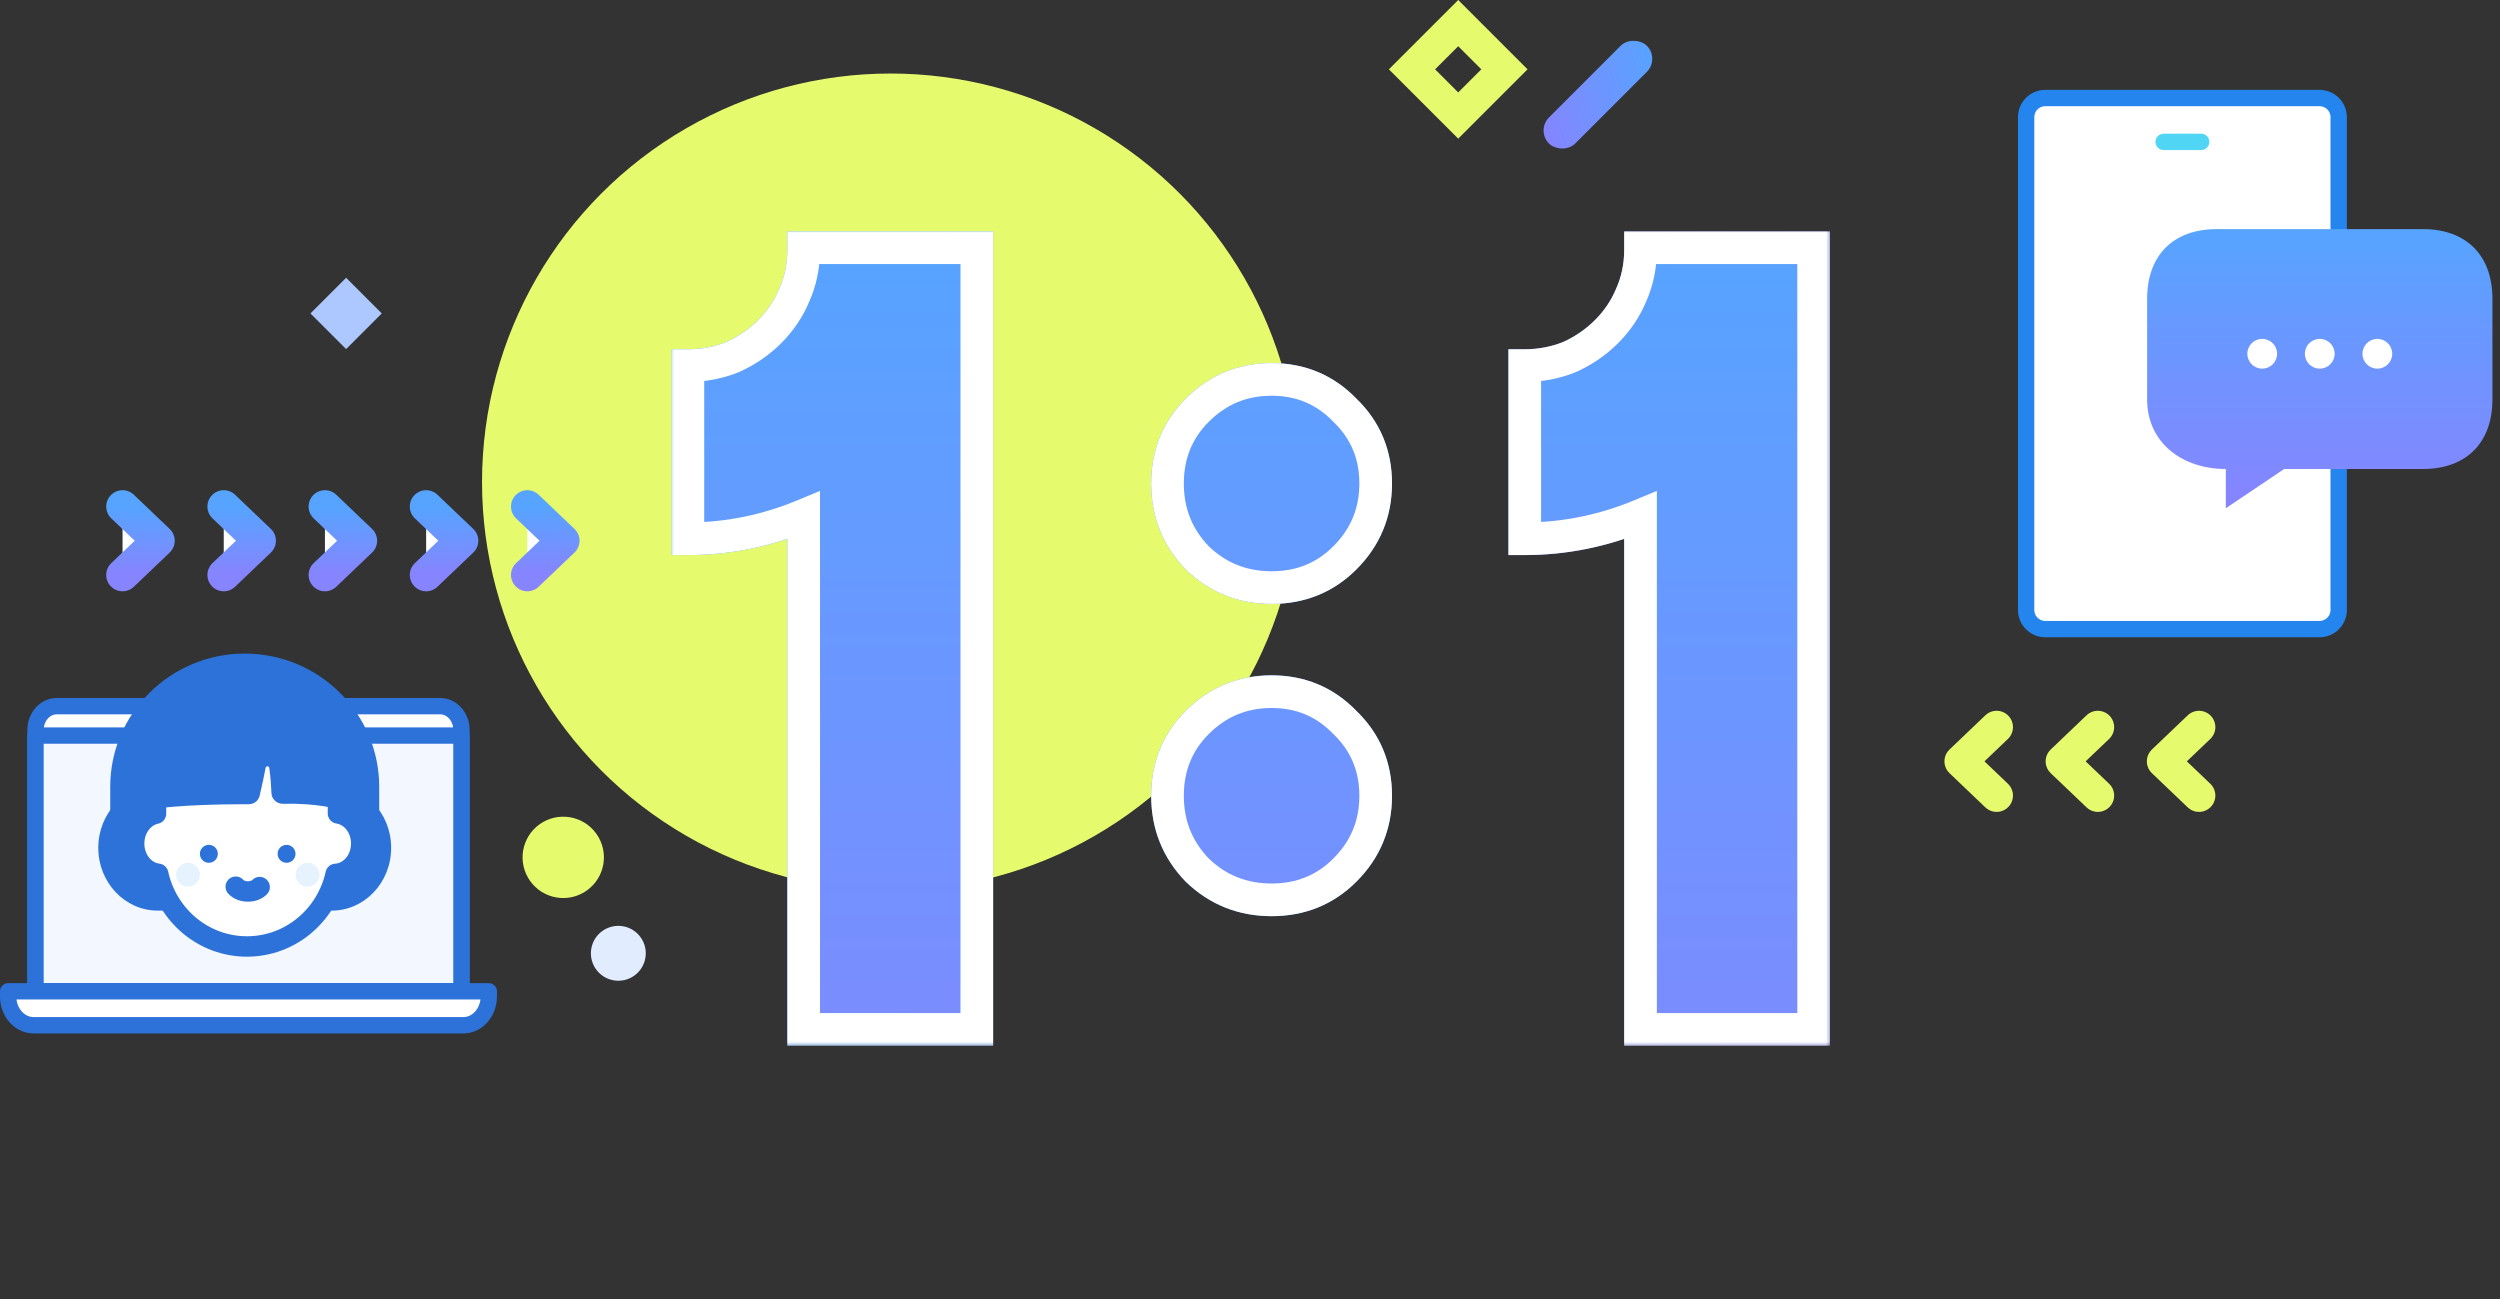 <svg width="306" height="159" viewBox="0 0 306 159" fill="none" xmlns="http://www.w3.org/2000/svg">
<rect x="0" y="0" width="306" height="159" fill="#333333" stroke="none"/>
<path d="M283.914 12H250.341C249.048 12 248 13.048 248 14.341V74.659C248 75.952 249.048 77 250.341 77H283.914C285.206 77 286.254 75.952 286.254 74.659V14.341C286.254 13.048 285.206 12 283.914 12Z" fill="white" stroke="#2585EF" stroke-width="2" stroke-linecap="round" stroke-linejoin="round"/>
<path d="M264.83 17.364H269.424" stroke="#51D5F4" stroke-width="2" stroke-linecap="round" stroke-linejoin="round"/>
<path d="M296.55 57.407H279.577L272.44 62.212V57.407C267.122 57.407 262.809 54.203 262.809 48.885V36.565C262.809 31.247 266.013 28.042 271.331 28.042H296.55C301.868 28.042 305.072 31.247 305.072 36.565V48.885C305.072 54.203 301.868 57.407 296.55 57.407Z" fill="url(#paint0_linear_0_430)"/>
<path d="M276.894 45.122C277.901 45.122 278.716 44.307 278.716 43.301C278.716 42.295 277.901 41.479 276.894 41.479C275.888 41.479 275.073 42.295 275.073 43.301C275.073 44.307 275.888 45.122 276.894 45.122Z" fill="white"/>
<path d="M283.938 45.122C284.944 45.122 285.76 44.307 285.76 43.301C285.76 42.295 284.944 41.479 283.938 41.479C282.932 41.479 282.117 42.295 282.117 43.301C282.117 44.307 282.932 45.122 283.938 45.122Z" fill="white"/>
<path d="M290.987 45.122C291.993 45.122 292.808 44.307 292.808 43.301C292.808 42.295 291.993 41.479 290.987 41.479C289.981 41.479 289.165 42.295 289.165 43.301C289.165 44.307 289.981 45.122 290.987 45.122Z" fill="white"/>
<circle cx="109" cy="59" r="50" fill="#E6FA6D"/>
<mask id="path-8-outside-1_0_430" maskUnits="userSpaceOnUse" x="82" y="28" width="142" height="100" fill="black">
<rect fill="white" x="82" y="28" width="142" height="100"/>
<path d="M119.56 30.32V126H98.37V63.08C93.777 64.987 89.053 65.94 84.2 65.94V44.75C86.107 44.75 87.927 44.403 89.66 43.71C91.393 42.93 92.91 41.89 94.21 40.59C95.51 39.29 96.507 37.817 97.2 36.17C97.98 34.437 98.37 32.573 98.37 30.58V30.32H119.56ZM168.383 59.18C168.383 62.733 167.126 65.767 164.613 68.28C162.186 70.707 159.196 71.92 155.643 71.92C152.09 71.92 149.056 70.707 146.543 68.28C144.116 65.767 142.903 62.733 142.903 59.18C142.903 55.627 144.116 52.637 146.543 50.21C149.056 47.697 152.09 46.44 155.643 46.44C159.196 46.44 162.186 47.697 164.613 50.21C167.126 52.637 168.383 55.627 168.383 59.18ZM168.383 97.4C168.383 100.953 167.126 103.987 164.613 106.5C162.186 108.927 159.196 110.14 155.643 110.14C152.09 110.14 149.056 108.927 146.543 106.5C144.116 103.987 142.903 100.953 142.903 97.4C142.903 93.847 144.116 90.857 146.543 88.43C149.056 85.917 152.09 84.66 155.643 84.66C159.196 84.66 162.186 85.917 164.613 88.43C167.126 90.857 168.383 93.847 168.383 97.4ZM221.991 30.32V126H200.801V63.08C196.208 64.987 191.484 65.94 186.631 65.94V44.75C188.538 44.75 190.358 44.403 192.091 43.71C193.824 42.93 195.341 41.89 196.641 40.59C197.941 39.29 198.938 37.817 199.631 36.17C200.411 34.437 200.801 32.573 200.801 30.58V30.32H221.991Z"/>
</mask>
<path d="M119.56 30.32V126H98.37V63.08C93.777 64.987 89.053 65.94 84.2 65.94V44.75C86.107 44.75 87.927 44.403 89.66 43.71C91.393 42.93 92.91 41.89 94.21 40.59C95.51 39.29 96.507 37.817 97.2 36.17C97.98 34.437 98.37 32.573 98.37 30.58V30.32H119.56ZM168.383 59.18C168.383 62.733 167.126 65.767 164.613 68.28C162.186 70.707 159.196 71.92 155.643 71.92C152.09 71.92 149.056 70.707 146.543 68.28C144.116 65.767 142.903 62.733 142.903 59.18C142.903 55.627 144.116 52.637 146.543 50.21C149.056 47.697 152.09 46.44 155.643 46.44C159.196 46.44 162.186 47.697 164.613 50.21C167.126 52.637 168.383 55.627 168.383 59.18ZM168.383 97.4C168.383 100.953 167.126 103.987 164.613 106.5C162.186 108.927 159.196 110.14 155.643 110.14C152.09 110.14 149.056 108.927 146.543 106.5C144.116 103.987 142.903 100.953 142.903 97.4C142.903 93.847 144.116 90.857 146.543 88.43C149.056 85.917 152.09 84.66 155.643 84.66C159.196 84.66 162.186 85.917 164.613 88.43C167.126 90.857 168.383 93.847 168.383 97.4ZM221.991 30.32V126H200.801V63.08C196.208 64.987 191.484 65.94 186.631 65.94V44.75C188.538 44.75 190.358 44.403 192.091 43.71C193.824 42.93 195.341 41.89 196.641 40.59C197.941 39.29 198.938 37.817 199.631 36.17C200.411 34.437 200.801 32.573 200.801 30.58V30.32H221.991Z" fill="url(#paint1_linear_0_430)"/>
<path d="M119.56 30.32H121.56V28.32H119.56V30.32ZM119.56 126V128H121.56V126H119.56ZM98.37 126H96.37V128H98.37V126ZM98.37 63.08H100.37V60.084L97.603 61.233L98.37 63.08ZM84.2 65.94H82.2V67.94H84.2V65.94ZM84.2 44.75V42.75H82.2V44.75H84.2ZM89.66 43.71L90.403 45.567L90.442 45.551L90.481 45.534L89.66 43.71ZM94.21 40.59L95.624 42.004L95.624 42.004L94.21 40.59ZM97.2 36.17L95.376 35.349L95.366 35.371L95.357 35.394L97.2 36.17ZM98.37 30.32V28.32H96.37V30.32H98.37ZM117.56 30.32V126H121.56V30.32H117.56ZM119.56 124H98.37V128H119.56V124ZM100.37 126V63.08H96.37V126H100.37ZM97.603 61.233C93.247 63.041 88.784 63.94 84.2 63.94V67.94C89.323 67.94 94.306 66.932 99.137 64.927L97.603 61.233ZM86.2 65.94V44.75H82.2V65.94H86.2ZM84.2 46.75C86.356 46.75 88.428 46.357 90.403 45.567L88.917 41.853C87.425 42.45 85.858 42.75 84.2 42.75V46.75ZM90.481 45.534C92.427 44.658 94.147 43.481 95.624 42.004L92.796 39.176C91.673 40.299 90.359 41.202 88.839 41.886L90.481 45.534ZM95.624 42.004C97.102 40.527 98.247 38.838 99.043 36.946L95.357 35.394C94.767 36.795 93.918 38.053 92.796 39.176L95.624 42.004ZM99.024 36.991C99.926 34.987 100.37 32.842 100.37 30.58H96.37C96.37 32.304 96.034 33.886 95.376 35.349L99.024 36.991ZM100.37 30.58V30.32H96.37V30.58H100.37ZM98.37 32.32H119.56V28.32H98.37V32.32ZM164.613 68.28L163.199 66.866V66.866L164.613 68.28ZM146.543 68.28L145.104 69.669L145.129 69.694L145.154 69.719L146.543 68.28ZM146.543 50.21L147.957 51.624L146.543 50.21ZM164.613 50.21L163.174 51.599L163.199 51.624L163.224 51.649L164.613 50.21ZM164.613 106.5L166.027 107.914L164.613 106.5ZM146.543 106.5L145.104 107.889L145.129 107.914L145.154 107.939L146.543 106.5ZM146.543 88.43L147.957 89.844L146.543 88.43ZM164.613 88.43L163.174 89.819L163.199 89.844L163.224 89.869L164.613 88.43ZM166.383 59.18C166.383 62.203 165.337 64.727 163.199 66.866L166.027 69.694C168.916 66.806 170.383 63.264 170.383 59.18H166.383ZM163.199 66.866C161.162 68.903 158.687 69.92 155.643 69.92V73.92C159.706 73.92 163.211 72.51 166.027 69.694L163.199 66.866ZM155.643 69.92C152.598 69.92 150.066 68.901 147.932 66.841L145.154 69.719C148.047 72.512 151.581 73.92 155.643 73.92V69.92ZM147.982 66.891C145.922 64.757 144.903 62.225 144.903 59.18H140.903C140.903 63.242 142.311 66.776 145.104 69.669L147.982 66.891ZM144.903 59.18C144.903 56.136 145.92 53.661 147.957 51.624L145.129 48.796C142.313 51.612 140.903 55.117 140.903 59.18H144.903ZM147.957 51.624C150.096 49.486 152.62 48.44 155.643 48.44V44.44C151.559 44.44 148.017 45.907 145.129 48.796L147.957 51.624ZM155.643 48.44C158.664 48.44 161.132 49.484 163.174 51.599L166.052 48.821C163.241 45.91 159.729 44.44 155.643 44.44V48.44ZM163.224 51.649C165.339 53.691 166.383 56.159 166.383 59.18H170.383C170.383 55.094 168.913 51.582 166.002 48.771L163.224 51.649ZM166.383 97.4C166.383 100.423 165.337 102.947 163.199 105.086L166.027 107.914C168.916 105.026 170.383 101.484 170.383 97.4H166.383ZM163.199 105.086C161.162 107.123 158.687 108.14 155.643 108.14V112.14C159.706 112.14 163.211 110.731 166.027 107.914L163.199 105.086ZM155.643 108.14C152.598 108.14 150.066 107.121 147.932 105.061L145.154 107.939C148.047 110.732 151.581 112.14 155.643 112.14V108.14ZM147.982 105.111C145.922 102.977 144.903 100.445 144.903 97.4H140.903C140.903 101.462 142.311 104.996 145.104 107.889L147.982 105.111ZM144.903 97.4C144.903 94.356 145.92 91.881 147.957 89.844L145.129 87.016C142.313 89.832 140.903 93.337 140.903 97.4H144.903ZM147.957 89.844C150.096 87.706 152.62 86.66 155.643 86.66V82.66C151.559 82.66 148.017 84.127 145.129 87.016L147.957 89.844ZM155.643 86.66C158.664 86.66 161.132 87.704 163.174 89.819L166.052 87.041C163.241 84.13 159.729 82.66 155.643 82.66V86.66ZM163.224 89.869C165.339 91.911 166.383 94.379 166.383 97.4H170.383C170.383 93.314 168.913 89.802 166.002 86.991L163.224 89.869ZM221.991 30.32H223.991V28.32H221.991V30.32ZM221.991 126V128H223.991V126H221.991ZM200.801 126H198.801V128H200.801V126ZM200.801 63.08H202.801V60.084L200.034 61.233L200.801 63.08ZM186.631 65.94H184.631V67.94H186.631V65.94ZM186.631 44.75V42.75H184.631V44.75H186.631ZM192.091 43.71L192.834 45.567L192.873 45.551L192.912 45.534L192.091 43.71ZM196.641 40.59L198.055 42.004V42.004L196.641 40.59ZM199.631 36.17L197.807 35.349L197.797 35.371L197.788 35.394L199.631 36.17ZM200.801 30.32V28.32H198.801V30.32H200.801ZM219.991 30.32V126H223.991V30.32H219.991ZM221.991 124H200.801V128H221.991V124ZM202.801 126V63.08H198.801V126H202.801ZM200.034 61.233C195.678 63.041 191.214 63.94 186.631 63.94V67.94C191.754 67.94 196.737 66.932 201.568 64.927L200.034 61.233ZM188.631 65.94V44.75H184.631V65.94H188.631ZM186.631 46.75C188.786 46.75 190.859 46.357 192.834 45.567L191.348 41.853C189.856 42.45 188.289 42.75 186.631 42.75V46.75ZM192.912 45.534C194.858 44.658 196.578 43.481 198.055 42.004L195.227 39.176C194.104 40.299 192.79 41.202 191.27 41.886L192.912 45.534ZM198.055 42.004C199.533 40.527 200.677 38.838 201.474 36.946L197.788 35.394C197.198 36.795 196.349 38.053 195.227 39.176L198.055 42.004ZM201.455 36.991C202.356 34.987 202.801 32.842 202.801 30.58H198.801C198.801 32.304 198.465 33.886 197.807 35.349L201.455 36.991ZM202.801 30.58V30.32H198.801V30.58H202.801ZM200.801 32.32H221.991V28.32H200.801V32.32Z" fill="url(#paint2_linear_0_430)" mask="url(#path-8-outside-1_0_430)"/>
<path d="M119.56 30.32H121.56V28.32H119.56V30.32ZM119.56 126V128H121.56V126H119.56ZM98.37 126H96.37V128H98.37V126ZM98.37 63.08H100.37V60.084L97.603 61.233L98.37 63.08ZM84.2 65.94H82.2V67.94H84.2V65.94ZM84.2 44.75V42.75H82.2V44.75H84.2ZM89.66 43.71L90.403 45.567L90.442 45.551L90.481 45.534L89.66 43.71ZM94.21 40.59L95.624 42.004L95.624 42.004L94.21 40.59ZM97.2 36.17L95.376 35.349L95.366 35.371L95.357 35.394L97.2 36.17ZM98.37 30.32V28.32H96.37V30.32H98.37ZM117.56 30.32V126H121.56V30.32H117.56ZM119.56 124H98.37V128H119.56V124ZM100.37 126V63.08H96.37V126H100.37ZM97.603 61.233C93.247 63.041 88.784 63.94 84.2 63.94V67.94C89.323 67.94 94.306 66.932 99.137 64.927L97.603 61.233ZM86.2 65.94V44.75H82.2V65.94H86.2ZM84.2 46.75C86.356 46.75 88.428 46.357 90.403 45.567L88.917 41.853C87.425 42.45 85.858 42.75 84.2 42.75V46.75ZM90.481 45.534C92.427 44.658 94.147 43.481 95.624 42.004L92.796 39.176C91.673 40.299 90.359 41.202 88.839 41.886L90.481 45.534ZM95.624 42.004C97.102 40.527 98.247 38.838 99.043 36.946L95.357 35.394C94.767 36.795 93.918 38.053 92.796 39.176L95.624 42.004ZM99.024 36.991C99.926 34.987 100.37 32.842 100.37 30.58H96.37C96.37 32.304 96.034 33.886 95.376 35.349L99.024 36.991ZM100.37 30.58V30.32H96.37V30.58H100.37ZM98.37 32.32H119.56V28.32H98.37V32.32ZM164.613 68.28L163.199 66.866V66.866L164.613 68.28ZM146.543 68.28L145.104 69.669L145.129 69.694L145.154 69.719L146.543 68.28ZM146.543 50.21L147.957 51.624L146.543 50.21ZM164.613 50.21L163.174 51.599L163.199 51.624L163.224 51.649L164.613 50.21ZM164.613 106.5L166.027 107.914L164.613 106.5ZM146.543 106.5L145.104 107.889L145.129 107.914L145.154 107.939L146.543 106.5ZM146.543 88.43L147.957 89.844L146.543 88.43ZM164.613 88.43L163.174 89.819L163.199 89.844L163.224 89.869L164.613 88.43ZM166.383 59.18C166.383 62.203 165.337 64.727 163.199 66.866L166.027 69.694C168.916 66.806 170.383 63.264 170.383 59.18H166.383ZM163.199 66.866C161.162 68.903 158.687 69.92 155.643 69.92V73.92C159.706 73.92 163.211 72.51 166.027 69.694L163.199 66.866ZM155.643 69.92C152.598 69.92 150.066 68.901 147.932 66.841L145.154 69.719C148.047 72.512 151.581 73.92 155.643 73.92V69.92ZM147.982 66.891C145.922 64.757 144.903 62.225 144.903 59.18H140.903C140.903 63.242 142.311 66.776 145.104 69.669L147.982 66.891ZM144.903 59.18C144.903 56.136 145.92 53.661 147.957 51.624L145.129 48.796C142.313 51.612 140.903 55.117 140.903 59.18H144.903ZM147.957 51.624C150.096 49.486 152.62 48.44 155.643 48.44V44.44C151.559 44.44 148.017 45.907 145.129 48.796L147.957 51.624ZM155.643 48.44C158.664 48.44 161.132 49.484 163.174 51.599L166.052 48.821C163.241 45.91 159.729 44.44 155.643 44.44V48.44ZM163.224 51.649C165.339 53.691 166.383 56.159 166.383 59.18H170.383C170.383 55.094 168.913 51.582 166.002 48.771L163.224 51.649ZM166.383 97.4C166.383 100.423 165.337 102.947 163.199 105.086L166.027 107.914C168.916 105.026 170.383 101.484 170.383 97.4H166.383ZM163.199 105.086C161.162 107.123 158.687 108.14 155.643 108.14V112.14C159.706 112.14 163.211 110.731 166.027 107.914L163.199 105.086ZM155.643 108.14C152.598 108.14 150.066 107.121 147.932 105.061L145.154 107.939C148.047 110.732 151.581 112.14 155.643 112.14V108.14ZM147.982 105.111C145.922 102.977 144.903 100.445 144.903 97.4H140.903C140.903 101.462 142.311 104.996 145.104 107.889L147.982 105.111ZM144.903 97.4C144.903 94.356 145.92 91.881 147.957 89.844L145.129 87.016C142.313 89.832 140.903 93.337 140.903 97.4H144.903ZM147.957 89.844C150.096 87.706 152.62 86.66 155.643 86.66V82.66C151.559 82.66 148.017 84.127 145.129 87.016L147.957 89.844ZM155.643 86.66C158.664 86.66 161.132 87.704 163.174 89.819L166.052 87.041C163.241 84.13 159.729 82.66 155.643 82.66V86.66ZM163.224 89.869C165.339 91.911 166.383 94.379 166.383 97.4H170.383C170.383 93.314 168.913 89.802 166.002 86.991L163.224 89.869ZM221.991 30.32H223.991V28.32H221.991V30.32ZM221.991 126V128H223.991V126H221.991ZM200.801 126H198.801V128H200.801V126ZM200.801 63.08H202.801V60.084L200.034 61.233L200.801 63.08ZM186.631 65.94H184.631V67.94H186.631V65.94ZM186.631 44.75V42.75H184.631V44.75H186.631ZM192.091 43.71L192.834 45.567L192.873 45.551L192.912 45.534L192.091 43.71ZM196.641 40.59L198.055 42.004V42.004L196.641 40.59ZM199.631 36.17L197.807 35.349L197.797 35.371L197.788 35.394L199.631 36.17ZM200.801 30.32V28.32H198.801V30.32H200.801ZM219.991 30.32V126H223.991V30.32H219.991ZM221.991 124H200.801V128H221.991V124ZM202.801 126V63.08H198.801V126H202.801ZM200.034 61.233C195.678 63.041 191.214 63.94 186.631 63.94V67.94C191.754 67.94 196.737 66.932 201.568 64.927L200.034 61.233ZM188.631 65.94V44.75H184.631V65.94H188.631ZM186.631 46.75C188.786 46.75 190.859 46.357 192.834 45.567L191.348 41.853C189.856 42.45 188.289 42.75 186.631 42.75V46.75ZM192.912 45.534C194.858 44.658 196.578 43.481 198.055 42.004L195.227 39.176C194.104 40.299 192.79 41.202 191.27 41.886L192.912 45.534ZM198.055 42.004C199.533 40.527 200.677 38.838 201.474 36.946L197.788 35.394C197.198 36.795 196.349 38.053 195.227 39.176L198.055 42.004ZM201.455 36.991C202.356 34.987 202.801 32.842 202.801 30.58H198.801C198.801 32.304 198.465 33.886 197.807 35.349L201.455 36.991ZM202.801 30.58V30.32H198.801V30.58H202.801ZM200.801 32.32H221.991V28.32H200.801V32.32Z" fill="white" mask="url(#path-8-outside-1_0_430)"/>
<rect x="178.485" y="2.828" width="8" height="8" transform="rotate(45 178.485 2.828)" stroke="#E6FA6D" stroke-width="4"/>
<rect x="42.364" y="34" width="6.172" height="6.172" transform="rotate(45 42.364 34)" fill="#ACC8FF"/>
<circle cx="68.941" cy="104.941" r="4.978" transform="rotate(-35.388 68.941 104.941)" fill="#E6FA6D"/>
<circle cx="75.684" cy="116.684" r="3.359" transform="rotate(-35.388 75.684 116.684)" fill="#E2ECFF"/>
<rect x="188" y="15.973" width="16.932" height="4.525" rx="2.262" transform="rotate(-45 188 15.973)" fill="url(#paint3_linear_0_430)"/>
<path d="M15 62L19.387 66.188L15 70.375" fill="white"/>
<path d="M15 62L19.387 66.188L15 70.375" stroke="url(#paint4_linear_0_430)" stroke-width="4" stroke-linecap="round" stroke-linejoin="round"/>
<path d="M39.773 62L44.161 66.188L39.773 70.375" fill="white"/>
<path d="M39.773 62L44.161 66.188L39.773 70.375" stroke="url(#paint5_linear_0_430)" stroke-width="4" stroke-linecap="round" stroke-linejoin="round"/>
<path d="M27.387 62L31.774 66.188L27.387 70.375" fill="white"/>
<path d="M27.387 62L31.774 66.188L27.387 70.375" stroke="url(#paint6_linear_0_430)" stroke-width="4" stroke-linecap="round" stroke-linejoin="round"/>
<path d="M52.16 62L56.547 66.188L52.16 70.375" fill="white"/>
<path d="M52.16 62L56.547 66.188L52.16 70.375" stroke="url(#paint7_linear_0_430)" stroke-width="4" stroke-linecap="round" stroke-linejoin="round"/>
<path d="M64.547 62L68.934 66.188L64.547 70.375" fill="white"/>
<path d="M64.547 62L68.934 66.188L64.547 70.375" stroke="url(#paint8_linear_0_430)" stroke-width="4" stroke-linecap="round" stroke-linejoin="round"/>
<path d="M269.16 97.376L264.773 93.188L269.16 89" stroke="#E6FA6D" stroke-width="4" stroke-linecap="round" stroke-linejoin="round"/>
<path d="M256.773 97.376L252.386 93.188L256.773 89" stroke="#E6FA6D" stroke-width="4" stroke-linecap="round" stroke-linejoin="round"/>
<path d="M244.387 97.376L240 93.188L244.387 89" stroke="#E6FA6D" stroke-width="4" stroke-linecap="round" stroke-linejoin="round"/>
<path d="M6.943 86.434H53.885C55.319 86.434 56.481 87.742 56.481 89.355V124.008H4.347V89.355C4.347 87.742 5.51 86.434 6.943 86.434Z" fill="white" stroke="#2C72D9" stroke-width="2" stroke-linecap="round" stroke-linejoin="round"/>
<path d="M56.481 90.036H4.347V121.324H56.481V90.036Z" fill="#F3F7FF" stroke="#2C72D9" stroke-width="2" stroke-linecap="round" stroke-linejoin="round"/>
<path d="M1 121.336H59.827V121.984C59.827 123.918 58.432 125.492 56.709 125.492H4.118C2.399 125.492 1 123.922 1 121.984V121.336Z" fill="white" stroke="#2C72D9" stroke-width="2" stroke-linecap="round" stroke-linejoin="round"/>
<path d="M40.607 96.095H19.301C15.285 96.095 12.03 99.534 12.03 103.777C12.03 108.019 15.285 111.458 19.301 111.458H40.607C44.623 111.458 47.878 108.019 47.878 103.777C47.878 99.534 44.623 96.095 40.607 96.095Z" fill="#2C72D9"/>
<path d="M29.954 80C39.038 80 46.415 87.307 46.415 96.306V104.949C46.415 105.714 45.785 106.337 45.014 106.337H14.894C14.123 106.337 13.493 105.714 13.493 104.949V96.306C13.493 87.307 20.869 80 29.954 80Z" fill="#2C72D9"/>
<path d="M44.22 103.25C44.22 101.361 42.976 99.806 41.365 99.564V97.233C41.365 90.95 36.381 85.853 30.231 85.853C24.084 85.853 19.096 90.947 19.096 97.233V99.594C17.575 99.919 16.419 101.429 16.419 103.25C16.419 105.176 17.708 106.758 19.363 106.951C20.47 112.041 24.914 115.848 30.227 115.848C35.537 115.848 39.977 112.048 41.087 106.962C42.828 106.868 44.212 105.244 44.212 103.25H44.22Z" fill="white"/>
<path d="M31.782 108.579C31.477 108.902 30.946 109.117 30.341 109.117C29.735 109.117 29.153 108.882 28.856 108.532" fill="white"/>
<path d="M31.782 108.579C31.477 108.902 30.946 109.117 30.341 109.117C29.735 109.117 29.153 108.882 28.856 108.532" stroke="#2C72D9" stroke-width="2.5" stroke-linecap="round" stroke-linejoin="round"/>
<path d="M44.22 103.25C44.22 101.361 42.976 99.806 41.365 99.564V97.233C41.365 90.95 36.381 85.853 30.231 85.853C24.084 85.853 19.096 90.947 19.096 97.233V99.594C17.575 99.919 16.419 101.429 16.419 103.25C16.419 105.176 17.708 106.758 19.363 106.951C20.47 112.041 24.914 115.848 30.227 115.848C35.537 115.848 39.977 112.048 41.087 106.962C42.828 106.868 44.212 105.244 44.212 103.25H44.22Z" stroke="#2C72D9" stroke-width="2.5" stroke-linecap="round" stroke-linejoin="round"/>
<path d="M37.636 108.532C38.444 108.532 39.1 107.877 39.1 107.069C39.1 106.261 38.444 105.606 37.636 105.606C36.828 105.606 36.173 106.261 36.173 107.069C36.173 107.877 36.828 108.532 37.636 108.532Z" fill="#E6F3FF"/>
<path d="M23.005 108.532C23.813 108.532 24.468 107.877 24.468 107.069C24.468 106.261 23.813 105.606 23.005 105.606C22.197 105.606 21.542 106.261 21.542 107.069C21.542 107.877 22.197 108.532 23.005 108.532Z" fill="#E6F3FF"/>
<path d="M35.075 105.606C35.681 105.606 36.173 105.114 36.173 104.508C36.173 103.902 35.681 103.411 35.075 103.411C34.469 103.411 33.978 103.902 33.978 104.508C33.978 105.114 34.469 105.606 35.075 105.606Z" fill="#2C72D9"/>
<path d="M25.564 105.606C26.17 105.606 26.662 105.114 26.662 104.508C26.662 103.902 26.17 103.411 25.564 103.411C24.958 103.411 24.467 103.902 24.467 104.508C24.467 105.114 24.958 105.606 25.564 105.606Z" fill="#2C72D9"/>
<path d="M18.614 86.585V99.018C18.614 99.018 22.402 98.439 29.735 98.439C29.98 98.439 30.218 98.439 30.452 98.439C31.093 98.439 31.644 98.001 31.783 97.385C32.059 96.197 32.334 94.943 32.511 93.978C32.557 93.729 32.926 93.736 32.96 93.989C33.111 95.08 33.191 96.138 33.228 97.092C33.258 97.823 33.896 98.402 34.639 98.383C38.743 98.279 41.294 99.022 41.294 99.022L40.852 86.588H18.614V86.585Z" fill="#2C72D9"/>
<defs>
<linearGradient id="paint0_linear_0_430" x1="283.94" y1="62.212" x2="283.94" y2="28.042" gradientUnits="userSpaceOnUse">
<stop stop-color="#8784FF"/>
<stop offset="1" stop-color="#56A4FF"/>
</linearGradient>
<linearGradient id="paint1_linear_0_430" x1="153.5" y1="159" x2="153.5" y2="28" gradientUnits="userSpaceOnUse">
<stop stop-color="#8784FF"/>
<stop offset="1" stop-color="#56A4FF"/>
</linearGradient>
<linearGradient id="paint2_linear_0_430" x1="79" y1="93.5" x2="228" y2="93.5" gradientUnits="userSpaceOnUse">
<stop stop-color="#2C9AFF"/>
<stop offset="1" stop-color="#8784FF"/>
</linearGradient>
<linearGradient id="paint3_linear_0_430" x1="188" y1="16.224" x2="203.281" y2="23.819" gradientUnits="userSpaceOnUse">
<stop stop-color="#8784FF"/>
<stop offset="1" stop-color="#56A4FF"/>
</linearGradient>
<linearGradient id="paint4_linear_0_430" x1="17.194" y1="70.375" x2="17.194" y2="62" gradientUnits="userSpaceOnUse">
<stop stop-color="#8784FF"/>
<stop offset="1" stop-color="#56A4FF"/>
</linearGradient>
<linearGradient id="paint5_linear_0_430" x1="41.967" y1="70.375" x2="41.967" y2="62" gradientUnits="userSpaceOnUse">
<stop stop-color="#8784FF"/>
<stop offset="1" stop-color="#56A4FF"/>
</linearGradient>
<linearGradient id="paint6_linear_0_430" x1="29.58" y1="70.375" x2="29.58" y2="62" gradientUnits="userSpaceOnUse">
<stop stop-color="#8784FF"/>
<stop offset="1" stop-color="#56A4FF"/>
</linearGradient>
<linearGradient id="paint7_linear_0_430" x1="54.354" y1="70.375" x2="54.354" y2="62" gradientUnits="userSpaceOnUse">
<stop stop-color="#8784FF"/>
<stop offset="1" stop-color="#56A4FF"/>
</linearGradient>
<linearGradient id="paint8_linear_0_430" x1="66.74" y1="70.375" x2="66.74" y2="62" gradientUnits="userSpaceOnUse">
<stop stop-color="#8784FF"/>
<stop offset="1" stop-color="#56A4FF"/>
</linearGradient>
</defs>
</svg>
